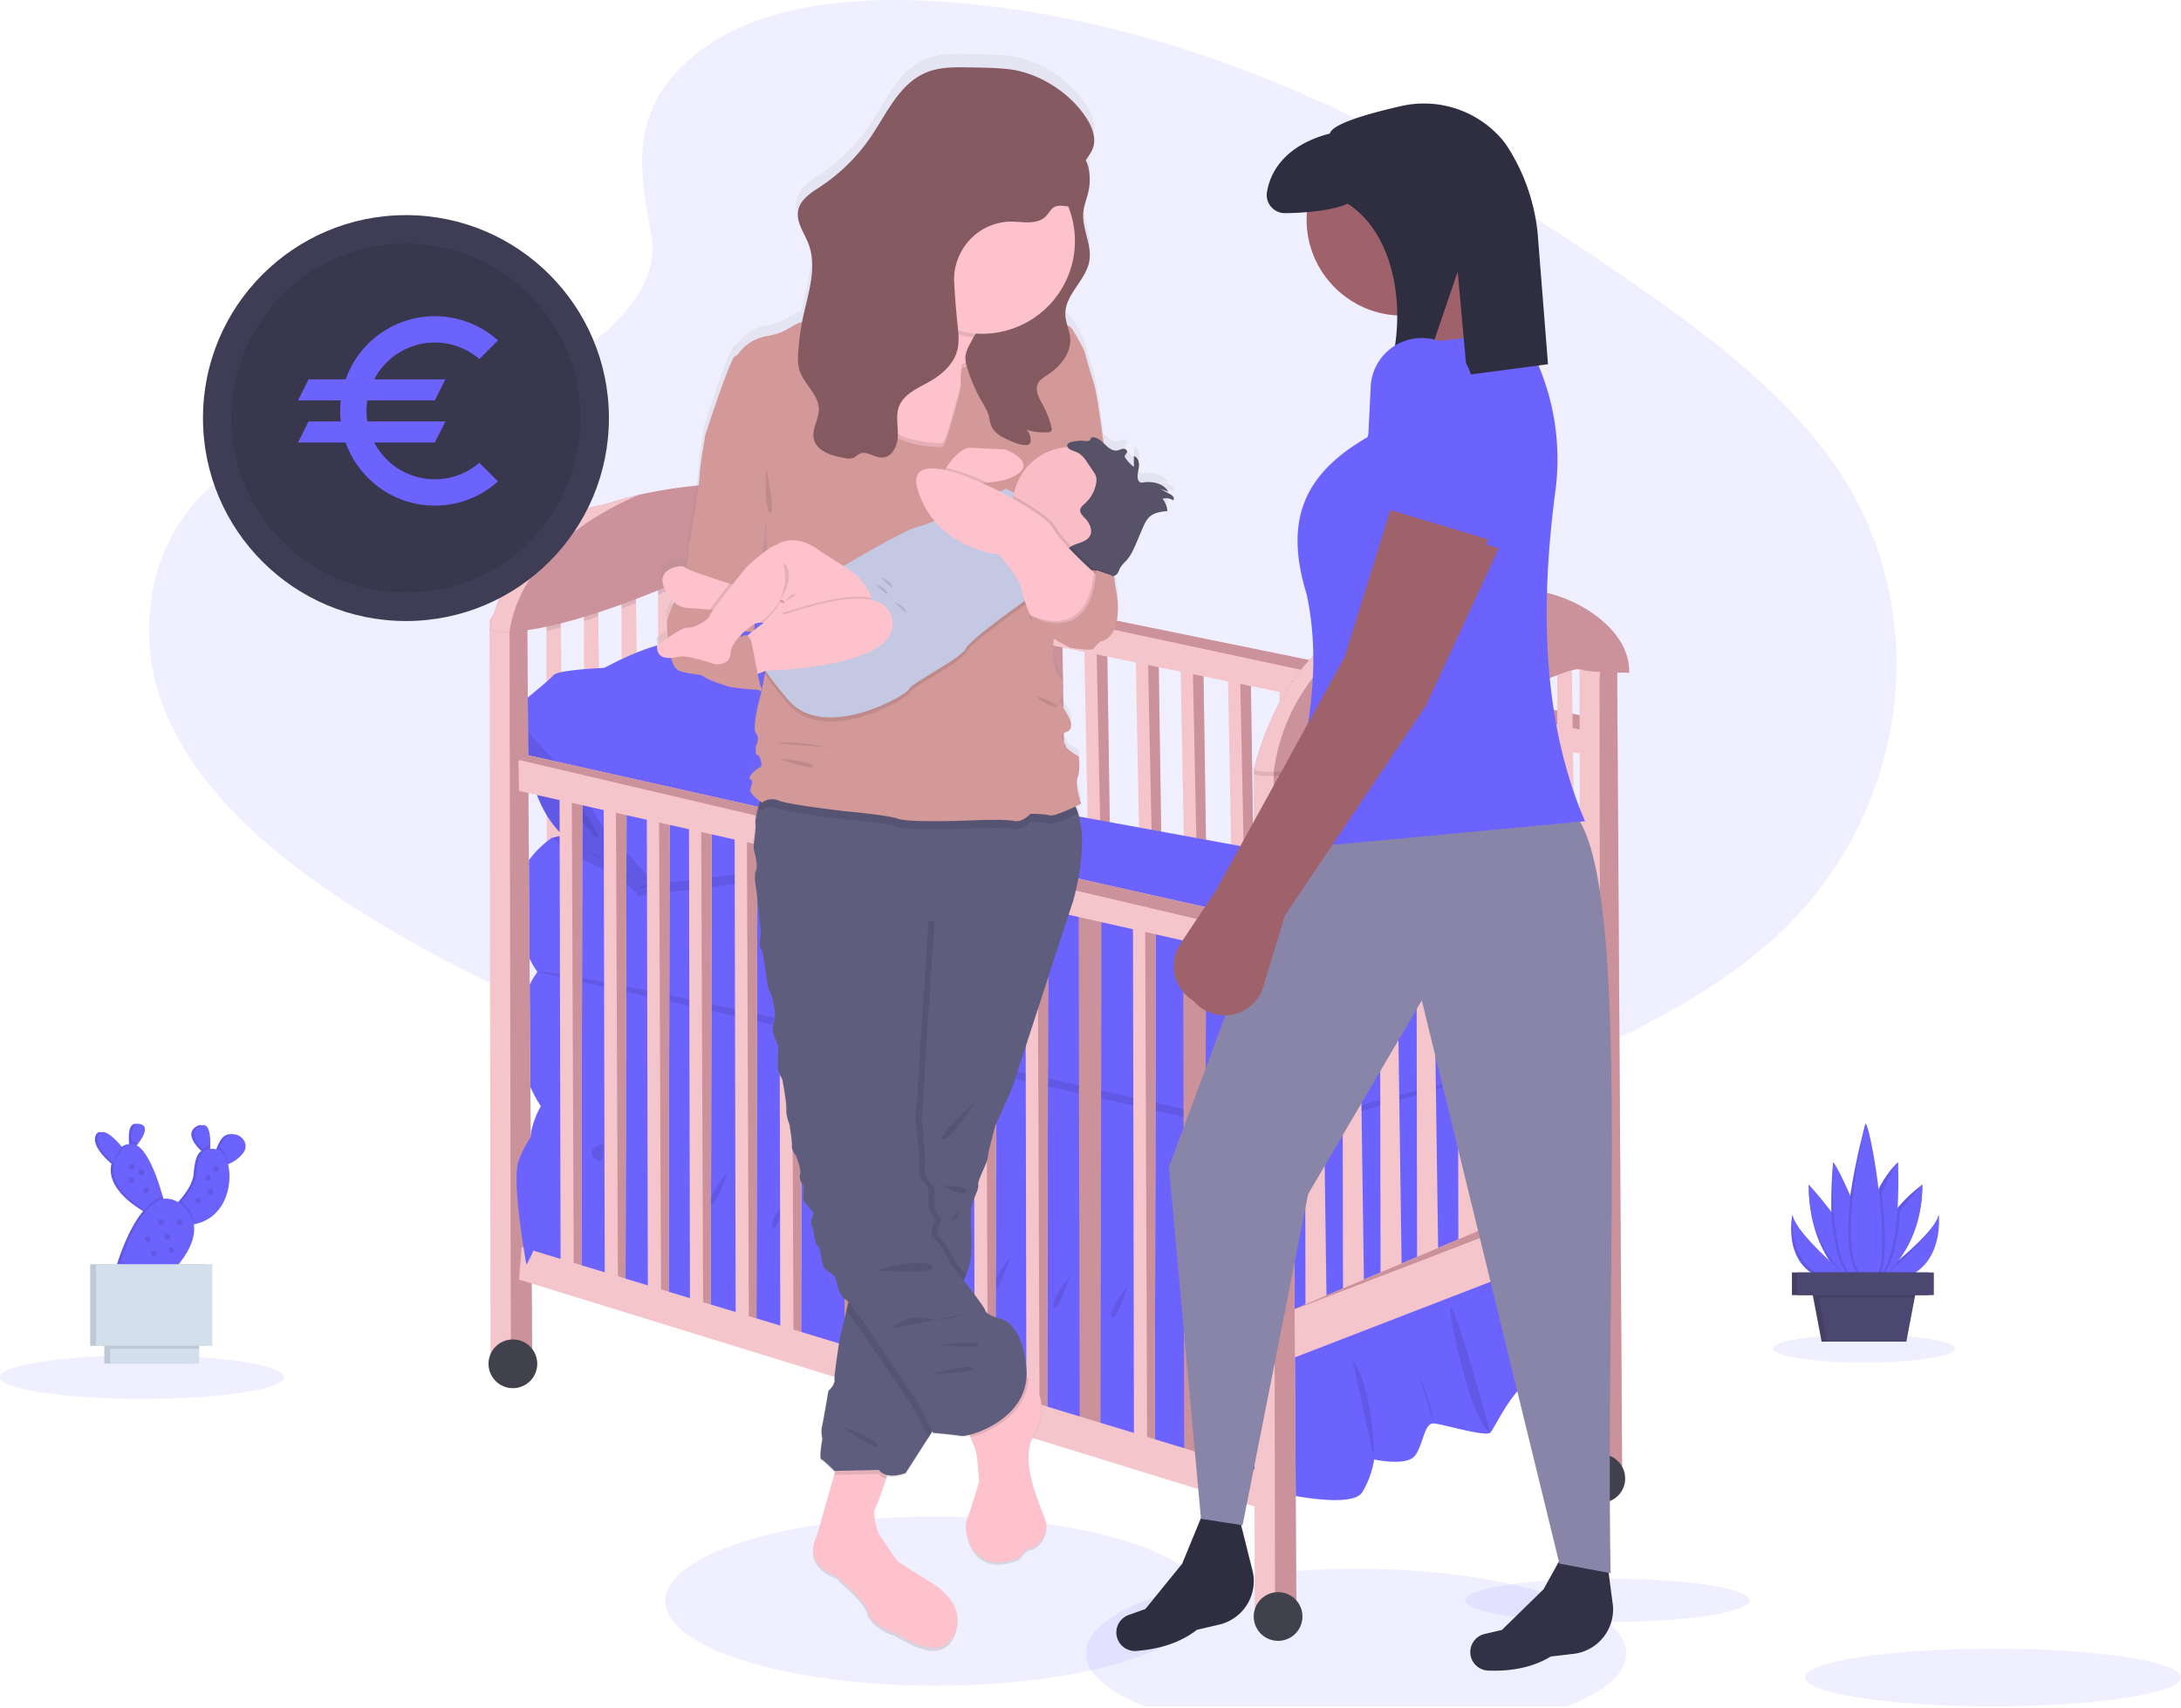<?xml version="1.0" encoding="UTF-8"?> <svg xmlns="http://www.w3.org/2000/svg" width="600" height="470" fill="none"><g clip-path="url(#clip0)"><path opacity=".1" d="M189.441 16.567C205.734 2.033 231.319-.91 254.642.207c73.198 3.64 139.271 38.974 196.427 78.949 20.693 14.467 41.063 30.063 54.492 49.991 27.36 40.567 19.23 96.762-18.784 130.181-12.938 11.368-28.617 20.101-44.715 27.813-28.622 13.736-59.506 24.764-91.993 27.918-23.161 2.234-46.613.419-69.646-2.702-64.342-8.728-127.5-28.025-180.44-61.036-23.218-14.479-45.112-32.481-54.671-55.905-9.56-23.424-3.445-53.108 20.264-66.972 9.805-5.735 21.53-8.326 33.005-10.76 16.897-3.579 34.061-7.108 49.305-14.384 15.752-7.516 34.396-22.05 31.269-38.69-3.339-17.851-6.019-33.525 10.286-48.043zM257.374 463.778c41.058 0 74.342-10.42 74.342-23.273 0-12.854-33.284-23.274-74.342-23.274s-74.343 10.42-74.343 23.274c0 12.853 33.285 23.273 74.343 23.273z" fill="#6C63FF"></path><path opacity=".1" d="M373.075 478.173c41.058 0 74.342-10.42 74.342-23.273 0-12.854-33.284-23.274-74.342-23.274s-74.343 10.42-74.343 23.274c0 12.853 33.285 23.273 74.343 23.273z" fill="#6C63FF"></path><path d="M409.822 201.15l2.697 143.347 5.735.676-2.161-144.592-6.271.569zM395.957 198.453l2.697 143.347 5.735.676-2.161-144.592-6.271.569z" fill="#F5C5CC"></path><path d="M399.348 190.96l.279 156.346 5.863-.559-2.234-158.858-3.908 3.071z" fill="#CC929B"></path><path d="M237.623 164.856l2.474 129.94 5.734.603-1.932-131.068-6.276.525z" fill="#F5C5CC"></path><path d="M240.936 162.427l2.836 135.239 2.061-2.267-1.932-131.068-2.965-1.904z" fill="#CC929B"></path><path d="M249.824 168.145l2.474 129.934 5.734.603L256.1 167.62l-6.276.525z" fill="#F5C5CC"></path><path d="M253.135 165.71l2.842 135.239 2.055-2.267L256.1 167.62l-2.965-1.91z" fill="#CC929B"></path><path d="M261.752 171.707l2.474 129.94 5.734.603-1.932-131.062-6.276.519z" fill="#F5C5CC"></path><path d="M265.062 169.284l2.843 135.233 2.054-2.267-1.932-131.062-2.965-1.904z" fill="#CC929B"></path><path d="M273.354 172.433l2.546 134.502 5.734.625-2.01-135.663-6.27.536z" fill="#F5C5CC"></path><path d="M276.66 169.92l2.92 139.986 2.055-2.346-2.01-135.663-2.965-1.977z" fill="#CC929B"></path><path d="M285.934 173.483l2.551 134.496 5.735.626-2.01-135.664-6.276.542z" fill="#F5C5CC"></path><path d="M289.246 170.97l2.92 139.98 2.055-2.345-2.01-135.664-2.965-1.971z" fill="#CC929B"></path><path d="M298.297 177.877l2.546 134.502 5.735.626-2.005-135.664-6.276.536z" fill="#F5C5CC"></path><path d="M301.602 175.364l2.92 139.986 2.055-2.345-2.005-135.664-2.97-1.977z" fill="#CC929B"></path><path d="M312.445 180.781l2.614 138.254 5.734.642-2.072-139.449-6.276.553z" fill="#F5C5CC"></path><path d="M315.752 178.201l2.987 143.888 2.055-2.412-2.071-139.449-2.971-2.027z" fill="#CC929B"></path><path d="M324.758 182.249l2.607 138.255 5.741.642-2.078-139.45-6.27.553z" fill="#F5C5CC"></path><path d="M328.064 179.664l2.988 143.894 2.055-2.412-2.078-139.45-2.965-2.032z" fill="#CC929B"></path><path d="M337.803 185.934l2.613 138.255 5.735.648-2.072-139.45-6.276.547z" fill="#F5C5CC"></path><path d="M341.113 183.355l2.982 143.894 2.055-2.412-2.072-139.45-2.965-2.032z" fill="#CC929B"></path><path d="M226.449 164.627l-.279-8.231 2.903-1.586 208.242 42.711.385 10.447-211.251-43.341z" fill="#F5C5CC"></path><path d="M229.075 154.81l209.007 42.677-.212 3.915-211.268-45.246" fill="#CC929B"></path><path d="M237.697 369.462l-5.863 2.133h-5.584l-.279-220.302 3.071-4.266 2.965-.871 3.735-.564 1.955 223.87z" fill="#F5C5CC"></path><path d="M237.697 369.462l-5.863 2.133-.363-219.867.536-5.572 3.735-.564 1.955 223.87z" fill="#CC929B"></path><path d="M351.975 190.027l2.613 138.249 5.734.648-2.071-139.449-6.276.552z" fill="#F5C5CC"></path><path d="M355.279 187.442l2.988 143.894 2.054-2.412-2.071-139.449-2.971-2.033z" fill="#CC929B"></path><path d="M366.252 192.211l2.663 141.208 5.735.659-2.127-142.426-6.271.559zM380.953 194.796l2.697 143.347 5.735.675-2.156-144.592-6.276.57z" fill="#F5C5CC"></path><path d="M384.26 192.121l3.076 149.199 2.05-2.502-2.156-144.592-2.97-2.105z" fill="#CC929B"></path><path d="M156.453 327.204l-5.863.558-.274-154.218-.005-2.127 3.908-3.072.062 4.278 2.172 154.581zM177.113 318.549l-5.863.559-.274-151.701-.005-4.645 3.908-3.071.09 6.231 2.144 152.627zM211.173 304.59l-5.863.558-.268-149.785-.011-6.561 3.909-3.071.123 8.7 2.11 150.159zM225.97 299.006l-5.863.558-.262-146.127-.017-10.218 3.909-3.072.201 14.194 2.032 144.665zM166.783 325.529l-5.863.558-.279-155.229v-1.117l3.908-3.071.039 2.943 2.195 155.916zM196.935 311.57l-5.863.558-.273-152.303-.006-4.043 3.909-3.071.078 5.729 2.155 153.13zM187.164 314.361l-5.863.559-.268-151.382-.012-4.964 3.909-3.071.089 6.466 2.145 152.392z" fill="#F5C5CC"></path><path d="M150.199 301.441l-1.396 2.931s-3.629 5.444-3.211 13.82c.419 8.376-5.846 30.571-5.846 30.571s5.723 2.652 10.051 2.373c4.327-.279 13.68 4.328 13.68 4.328l19.387 6.013 39.226 9.214s23.033 12.842 29.315 12.842 31.269 8.516 31.269 8.516 33.782 7.398 36.434 10.19c2.653 2.792 13.837 6.55 14.954 6.701 1.117.15 18.147 1.814 18.147 1.814s19.823 4.607 22.614-.279a25.154 25.154 0 003.211-8.934s8.795 1.954 11.168-.977c2.373-2.932 2.512-9.213 5.304-8.934 2.792.279 14.239 3.769 15.495 2.513 1.257-1.257 7.957-16.054 12.703-13.82 4.747 2.233 12.983 5.723 12.983 5.723l-4.747-48.3-2.093-13.261s-76.08 30.99-78.732 30.99c-2.652 0-199.916-54.034-199.916-54.034z" fill="#6C63FF"></path><path d="M428.427 259.143l-.419 68.123-79.027 30.303-200.179-53.186s-13.54-19.124-.977-36.992c0 0-16.193-22.335 3.909-36.853l.497-.118 76.001-18.309 33.798 6.176 149.339 27.316s14.668 5.444 17.058 13.54z" fill="#6C63FF"></path><path opacity=".1" d="M259.361 224.803c-3.769 1.954-31.13 9.074-36.574 13.401-5.444 4.328-43.135 7.689-43.135 7.689l-4.187.838s.279-2.792-16.333-10.889a21.167 21.167 0 01-6.902-5.422l76.001-18.309 33.799 6.176c.045 2.675-.413 5.344-2.669 6.516z" fill="#000"></path><path d="M144.474 197.873s-1.396 27.081 15.216 35.177c16.612 8.097 16.349 10.878 16.349 10.878l4.188-.838s-14.518-16.193-13.54-18.985c.977-2.792-12.983-16.891-14.954-17.449-1.971-.559-7.259-8.783-7.259-8.783z" fill="#6C63FF"></path><path opacity=".1" d="M144.771 198.28s-1.396 27.082 15.216 35.178c16.612 8.096 16.332 10.888 16.332 10.888l4.188-.837s-14.518-16.193-13.54-18.985c.977-2.792-12.999-16.891-14.937-17.449-1.938-.559-7.259-8.795-7.259-8.795z" fill="#000"></path><path opacity=".1" d="M148.68 209.727s13.401 20.241 15.774 20.939c2.373.698-12.58-20.66-15.774-20.939z" fill="#000"></path><path d="M142.537 194.092s8.655-6.979 9.772-8.375c1.116-1.396 13.401-1.955 13.82-1.955.418 0 9.771-5.723 20.241-7.538 10.469-1.814 14.657-2.652 14.657-2.652s15.356-6.421 16.193-7.817c.838-1.396 7.957-2.932 16.752 3.908 8.794 6.84 28.198 37.551 28.337 40.902.14 3.35 1.396 9.492-2.373 11.446-3.769 1.955-31.129 9.074-36.574 13.401-5.444 4.328-43.151 7.689-43.151 7.689l-14.222-15.506-7.538-12.145-12.564-13.261-3.35-8.097z" fill="#6C63FF"></path><path opacity=".1" d="M165.877 314.657s-5.21 1.117-2.234 4.093c2.976 2.977 2.234-4.093 2.234-4.093zM184.121 320.615s-5.584 6.701-4.467 8.56c1.116 1.86 4.467-8.56 4.467-8.56zM216.88 329.175s-5.583 6.701-4.467 8.56c1.117 1.86 4.467-8.56 4.467-8.56zM256.708 340.343s-5.583 6.7-4.467 8.56c1.117 1.859 4.467-8.56 4.467-8.56zM310.314 353.744s-5.584 6.7-4.467 8.56c1.117 1.859 4.467-8.56 4.467-8.56zM200.128 322.475s-5.583 6.7-4.467 8.56c1.117 1.859 4.467-8.56 4.467-8.56zM277.927 345.927s-5.584 6.7-4.467 8.56c1.117 1.859 4.467-8.56 4.467-8.56zM294.304 351.136s-5.584 6.701-4.467 8.566c1.117 1.865 4.467-8.566 4.467-8.566zM231.398 333.642s-5.584 6.701-4.467 8.56c1.117 1.86 4.467-8.56 4.467-8.56zM372.109 374.22l5.908 27.31s.045-19.124-5.908-27.31zM390.346 378.312l4.143 13.318s-.419-5.126-4.143-13.318zM410 394.131s-8.84-32.196-10.705-34.429c-1.865-2.234 5.383 32.386 10.705 34.429zM420.498 379.055s-10.419-18.236-6.327-21.587c4.093-3.35 6.327 21.587 6.327 21.587zM147.824 267.38l202.317 45.418 77.805-22.709-78.547 20.475S153.966 265.52 147.824 267.38z" fill="#000"></path><path d="M153.939 218.041l.28 129.963 5.723.698.279-131.08-6.282.419z" fill="#F5C5CC"></path><path d="M157.289 215.668l.558 135.267 2.094-2.233.28-131.08-2.932-1.954z" fill="#CC929B"></path><path d="M166.084 221.531l.279 129.963 5.724.698.279-131.08-6.282.419z" fill="#F5C5CC"></path><path d="M169.436 219.158l.558 135.267 2.094-2.233.279-131.08-2.931-1.954z" fill="#CC929B"></path><path d="M177.949 225.3l.279 129.963 5.724.698.279-131.08-6.282.419z" fill="#F5C5CC"></path><path d="M181.301 222.927l.558 135.267 2.094-2.233.279-131.08-2.931-1.954z" fill="#CC929B"></path><path d="M189.537 226.221l.279 134.525 5.724.72.279-135.68-6.282.435z" fill="#F5C5CC"></path><path d="M192.887 223.765l.558 140.013 2.094-2.312.279-135.68-2.931-2.021z" fill="#CC929B"></path><path d="M202.1 227.478l.279 134.524 5.723.721.279-135.681-6.281.436z" fill="#F5C5CC"></path><path d="M205.449 225.021l.559 140.013 2.094-2.311.279-135.681-2.932-2.021z" fill="#CC929B"></path><path d="M214.385 232.084l.279 134.525 5.723.72.28-135.68-6.282.435z" fill="#F5C5CC"></path><path d="M217.734 229.628l.559 140.013 2.094-2.312.279-135.68-2.932-2.021zM231.834 232.699l.558 143.922 2.094-2.379.279-139.466-2.931-2.077z" fill="#CC929B"></path><path d="M240.768 236.898l.279 138.277 5.723.742.279-139.466-6.281.447z" fill="#F5C5CC"></path><path d="M244.117 234.374l.559 143.922 2.093-2.379.28-139.466-2.932-2.077z" fill="#CC929B"></path><path d="M253.75 240.806l.279 138.277 5.724.743.279-139.466-6.282.446z" fill="#F5C5CC"></path><path d="M257.1 238.282l.558 143.923 2.094-2.379.279-139.466-2.931-2.078z" fill="#CC929B"></path><path d="M267.85 245.134l.279 138.277 5.723.742.279-139.466-6.281.447z" fill="#F5C5CC"></path><path d="M271.199 242.61l.559 143.922 2.094-2.379.279-139.466-2.932-2.077z" fill="#CC929B"></path><path d="M282.088 247.563l.279 141.225 5.723.759.28-142.442-6.282.458z" fill="#F5C5CC"></path><path d="M285.438 244.983l.558 146.993 2.094-2.429.279-142.442-2.931-2.122zM296.744 250.394l.279 143.374 5.724.771.279-144.609-6.282.464z" fill="#CC929B"></path><path d="M311.682 254.302l.279 143.375 5.723.771.279-144.609-6.281.463z" fill="#F5C5CC"></path><path d="M315.031 251.683l.559 149.227 2.094-2.462.279-144.609-2.932-2.156zM325.502 257.234l.279 143.375 5.724.77.279-144.609-6.282.464z" fill="#CC929B"></path><path d="M146.402 373.27l-5.863 2.234h-5.584l-.279-204.925 3.071-4.467 2.965-.91 4.294-1.324 1.396 209.392z" fill="#F5C5CC"></path><path d="M146.402 373.27l-5.863 2.234-.363-204.473.536-5.829 4.294-1.324 1.396 209.392z" fill="#CC929B"></path><path d="M141.097 381.925a6.7 6.7 0 10-6.701-6.7c0 3.7 3 6.7 6.701 6.7z" fill="#40414D"></path><path d="M446.251 404.64l-5.863 2.133h-5.583l-.28-225.328 3.071.759 2.965-.871 4.294-1.262 1.396 224.569z" fill="#F5C5CC"></path><path d="M446.251 404.64l-5.863 2.133-.363-219.867.536-5.573 4.294-1.262 1.396 224.569z" fill="#CC929B"></path><path d="M365.007 362.382l-5.863.558-.268-150.533-.011-5.813 3.909-3.071.112 8.024 2.121 150.835zM385.668 353.727l-5.863.559-.263-147.753-.017-8.593 3.909-3.071.145 10.196 2.089 148.662zM419.728 339.768l-5.863.558-.262-147.406-.017-8.94 3.909-3.071.145 10.336 2.088 148.523zM428.383 178.396l.279 156.346 5.863-.558-2.234-158.859-3.908 3.071zM375.337 360.707l-5.862.558-.269-151.387-.011-4.959 3.909-3.071.095 6.818 2.138 152.041zM395.718 349.539l-5.863.559-.262-147.362-.017-8.984 3.909-3.071.145 10.43 2.088 148.428zM407.07 345.815l-5.863.558-.263-147.361v-.877l-.016-8.108 3.908-3.071.134 9.526.012.905 2.088 148.428z" fill="#F5C5CC"></path><path d="M353.281 361.36l80.965-34.435 5.584 1.301.184 12.843-85.242 32.944-1.491-12.653z" fill="#F5C5CC"></path><path d="M434.246 326.925l-80.965 34.435 86.247-33.207" fill="#CC929B"></path><path d="M143.514 343.118l204.182 61.98-.374 10.051-204.551-63.097.743-8.934z" fill="#F5C5CC"></path><path d="M356.63 440.276l-5.863 2.233h-5.584l-.279-229.493v-1.117l.436-.637 2.635-3.83 2.965-.91 4.294-1.324.045 7.818 1.351 227.26z" fill="#F5C5CC"></path><path d="M356.63 440.276l-5.863 2.233-.363-230.158.536-5.829 4.294-1.324 1.396 235.078z" fill="#CC929B"></path><path opacity=".1" d="M355.234 205.198l.045 7.818a47.668 47.668 0 01-4.875.458c-4.02.156-5.5-.453-5.5-.453 0-.078.157-.703.436-1.747l2.635-3.831 2.965-.91 4.294-1.335zM362.772 203.523l.112 8.024c-1.44.335-2.777.622-4.009.86v-5.813l3.897-3.071zM373.103 201.848l.094 6.818c-1.39.441-2.724.843-3.992 1.212v-4.959l3.898-3.071zM383.433 194.869l.145 10.196a358.037 358.037 0 01-4.037 1.468v-8.593l3.892-3.071zM393.484 190.681l.145 10.43-3.216 1.296-.821.329v-8.984l3.892-3.071zM417.639 191.245l-4.037 1.675v-8.934l3.908-3.071.129 10.33zM404.975 196.482l-4.026 1.675v-8.107l3.909-3.071.117 9.503z" fill="#000"></path><path d="M448.204 185.097s-10.33 0-13.122-.838c-2.792-.837-8.654 2.513-44.67 17.031-21.777 8.783-33.865 10.821-40.008 11.061-4.02.157-5.5-.452-5.5-.452s7.354-33.737 30.773-40.041a69.341 69.341 0 007.688-2.586l.453-.173a45.898 45.898 0 016.036-1.87c7.516-1.726 12.882-5.026 26.467-5.126a37.162 37.162 0 0123.329 7.739c4.657 3.663 8.672 8.727 8.554 15.255z" fill="#CC929B"></path><path d="M384.828 168.904c-28.979 12.496-33.402 35.853-34.424 43.447-4.02.157-5.5-.452-5.5-.452s7.354-33.737 30.773-40.041a69.341 69.341 0 007.688-2.586l.453-.173c.335-.05.67-.117 1.01-.195z" fill="#F5C5CC"></path><path opacity=".1" d="M154.22 168.345l.061 4.278c-1.413.351-2.731.659-3.965.921v-2.127l3.904-3.072zM164.549 166.67l.039 2.943c-1.373.454-2.689.869-3.947 1.245v-1.117l3.908-3.071zM174.88 159.691l.089 6.231c-1.374.525-2.704 1.02-3.992 1.485v-4.645l3.903-3.071zM184.929 155.503l.089 6.466a319.398 319.398 0 00-3.987 1.569v-4.964l3.898-3.071zM194.702 152.711l.078 5.729a192.49 192.49 0 00-3.981 1.385v-4.043l3.903-3.071zM208.939 145.731l.122 8.7a87.524 87.524 0 00-4.02.932v-6.561l3.898-3.071zM223.937 154.319a14.712 14.712 0 00-4.093-.904v-10.219l3.908-3.071.185 14.194z" fill="#000"></path><path d="M237.976 154.386s-10.33 0-13.122-.838c-2.792-.837-8.655-5.304-44.67 9.214-21.777 8.783-33.866 10.821-40.008 11.061-4.021.156-5.5-.452-5.5-.452s5.544-29.315 29.996-34.262a36.026 36.026 0 004.037-1.033c1.502-.492 3.87-1.195 7.052-1.927 8.208-1.887 21.816-3.959 39.902-3.082a24.744 24.744 0 0116.634 7.293 19.152 19.152 0 015.679 14.026z" fill="#CC929B"></path><path d="M175.761 136.149c-28.98 12.497-34.563 30.08-35.585 37.674-4.021.157-5.5-.452-5.5-.452s5.544-29.315 29.996-34.262a36.026 36.026 0 004.037-1.033c1.502-.508 3.87-1.195 7.052-1.927zM142.772 217.622l-.139-8.236 2.931-1.535L346.022 252.8l-.558 10.47-202.692-45.648z" fill="#F5C5CC"></path><path d="M145.564 207.851L346.022 252.8l-.279 3.909-202.675-47.552" fill="#CC929B"></path><path d="M440.388 413.474a6.7 6.7 0 100-13.402 6.7 6.7 0 000 13.402zM351.605 451.443a6.7 6.7 0 100-13.4 6.7 6.7 0 000 13.4z" fill="#40414D"></path><path d="M150.405 307.008s-5.958 6.7-7.817 12.658c-1.859 5.958 2.233 28.293 2.233 28.293a41.078 41.078 0 004.467-11.916c1.486-7.069 1.117-29.035 1.117-29.035zM433.129 362.661s3.629 18.427 3.908 21.219c.28 2.791-9.213-1.396-9.213-1.396l5.305-19.823z" fill="#6C63FF"></path><path d="M323.128 134.67h-.095a1.112 1.112 0 00-.206-.525 2.749 2.749 0 00-.927-.704l-2.619-1.457 2.262.821a5.168 5.168 0 00-.352-.525l.262.145-.179-.251-.24-.084c-1.206-1.413-3.216-1.999-5.165-1.971h.034c.251-.034.508-.056.759-.073a9.02 9.02 0 00-1.675.051.783.783 0 00.196.055c-.179 0-.358.034-.559.056a1.669 1.669 0 01-.876 0 1.265 1.265 0 01-.676-.921c-.279-1.117.162-2.317.29-3.484a3.733 3.733 0 00-.173-1.625v-.335a1.68 1.68 0 00-1.117-1.028 1.387 1.387 0 000 .129l-.094-.039v3.004a11.977 11.977 0 01-2.284-2.379 1.033 1.033 0 01-.229-.475c-.056-.508.592-.859.631-1.373a.769.769 0 00-.559-.726l.168-.061a1.247 1.247 0 00-.637-.112c-.478.109-.948.251-1.407.424l.145.028a2.907 2.907 0 01-.329.089c-1.402.291-2.652-.826-3.663-1.837l-.218-.217c-.48-4.205-1.256-9.024-1.256-9.024s-.698-5.505-1.675-8.465c-.977-2.96-2.385-8.186-2.385-8.186s-3.216-6.348-3.908-6.627a8.516 8.516 0 01-.787-.447c-.303-.95-.49-1.932-.559-2.926-.173-5.55 5.757-9.493 6.65-14.993.732-4.467-2.082-8.934-1.675-13.462.19-1.982.989-3.847 1.419-5.79a15.6 15.6 0 00.162-5.735 9.479 9.479 0 00-.916-2.943 15.921 15.921 0 002.016-3.411c.904-2.58-.073-5.461-1.486-7.818-4.539-7.499-13.736-13.4-22.335-14.166-3.467-.318-6.946-.38-10.419-.435-3.987-.073-8.108-.118-11.793 1.424-7.326 3.065-10.794 11.257-15.244 17.868a50.656 50.656 0 01-13.859 13.83c-2.574 1.72-5.584 3.552-6.187 6.606-.057.293-.093.59-.106.888a8.125 8.125 0 01-.184-.815c-.609 3.188 1.642 6.142 2.792 9.185.601 1.59.947 3.266 1.027 4.964.045-.803.045-1.609 0-2.412 1.117 5.796-.932 12.016-2.2 17.94-.095.436-.167.872-.257 1.307-1.04.29-2.03.737-2.937 1.324a16.512 16.512 0 01-6.6 2.568 12.33 12.33 0 00-7.94 4.769c-.357.48-.703.81-1.005.843-1.256.145-8.258 22.011-8.258 22.011s-1.458 9.007-1.458 11.118c0 2.11-2.518 17.354-2.518 17.354s-.843 2.792-.558 3.948c.162.642-.224 2.792-.587 4.523a1.012 1.012 0 01-.391-.291c-.418-.843-8.124 0-5.74 5.645a11.08 11.08 0 002.697 4.01c-1.061 2.657-1.982 5.131-1.859 5.444 0 0 0 2.015.179 4.506-1.636 1.117-2.977 2.122-2.977 2.122-.117 3.082 1.938 3.573 3.87 3.462.497 1.786 1.223 3.205 2.289 3.59 3.501 1.273 5.74.709 6.863 1.675 1.122.966 7.108 2.842 7.108 2.842 2.542.383 5.103.627 7.672.732l1.027.513-.122-.558c.329-.061.178-.452-.235-1.117-.184-.854-.419-1.971-.681-3.244l1.535-.558.419.62c-.558 2.925-.916 4.874-.916 4.874s-2.791 10.018-1.541 11.57c1.251 1.552 0 3.529 0 3.529s-.279 2.535.425 2.535c.703 0 1.535 3.244.837 3.389-.698.145-3.908 2.82-2.792 3.384 1.117.564 0 1.831 0 3.105 0 .926 1.709 2.3 2.636 2.976a96.375 96.375 0 00-.503 1.876c-.48 1.865-.854 3.663-.737 4.316.28 1.552-.698 5.925-.418 7.337.279 1.413 1.261 4.512.558 5.785-.704 1.273.14 5.5.14 5.5l1.261 11.988s-.837 3.39 0 4.233c.838.843 1.542 10.726 2.379 11.854.838 1.128 2.105 7.053 1.117 9.029-.988 1.977 1.262 6.064 1.262 6.064s-.14 4.797-.14 6.064c0 1.268 1.257 3.244 1.257 3.244s1.262 6.774 1.116 8.465c-.145 1.692.838 4.093.838 4.093s.843 4.936.703 6.064c-.139 1.128 1.117 2.681 1.117 2.681s1.541 3.668 1.117 5.22c-.424 1.553.977 3.105.977 3.105s-.139 3.384-.139 3.808c0 .424 2.942 3.808 2.942 3.808s-1.262 2.541-.558 3.529c.703.989.558 4.512 1.675 5.645 1.117 1.134.838 5.78 2.233 6.628 1.396.849 2.658 1.553 2.938 3.384.279 1.832 1.401 4.517 2.663 4.942.24.164.448.37.614.608l-.558 2.374-1.726 7.175s-1.675 10.436-1.541 11.988c.134 1.552-1.675 3.105-1.675 3.105s-1.541 9.029-1.82 10.157c-.279 1.127.139 3.244.139 3.244s-.977 5.36-.279 5.645c.698.285 3.641 3.244 3.641 3.244h.229l-.302 1.061-4.83 17.142s-4.467 7.477 5.886 11.285c.346.67.664.687.29.558.341.291 7.259 6.143 7.817 8.884.559 2.742 5.322 5.64 7.002 5.925 1.681.284 12.882 9.308 16.942.424 4.059-8.884-7.142-14.674-7.142-14.674l-8.527-5.489s-4.338-6.349-5.025-7.477c-.687-1.128-1.96-6.633-1.117-7.476.43-.436 1.776-4.3 2.993-7.974.112-.352.229-.698.341-1.044 2.379.558 5.07-.559 5.07-.559l6.237-9.838 1.117-1.726.201.402s5.182.425 7.7.849c.8.033 1.6-.067 2.367-.296.095.207.19.419.28.631a31.01 31.01 0 011.552 4.037c.419 1.832.843 8.32.843 8.32s-2.792 9.314-3.501 11.006c-.709 1.692.698 15.802 14.562 10.157 0 0 1.676-2.681 3.217-2.681 1.541 0 5.321-3.808 3.908-7.901-1.412-4.092-7.259-16.645-3.216-23.273 3.261-5.338 2.999-12.496-1.385-15.824-.184-.14-.379-.263-.558-.386.047-.71.047-1.422 0-2.133-.983-13.54-7.259-14.249-7.259-14.249s-3.641-.844-4.059-2.234c-.246-.815-3.401-5.025-6.014-8.448.089-.145.173-.29.257-.436 0-.05.056-.1.078-.15.123-.229.24-.464.352-.71 2.032-4.567 1.507-11.212 1.401-12.401-.139-1.552 0-3.529 0-5.785 0-2.256 2.234-5.645 1.96-6.913-.273-1.267 2.664-6.488 2.664-7.761 0-1.273 2.06-8.895 2.06-8.895s4.059-8.75 4.903-11.29c.804-2.435 15.143-46.815 16.304-50.411.022-.08.048-.158.078-.234 0 0 4.579-14.982 1.514-24.82-.199-.65-.44-1.286-.721-1.904.938-.453 1.586-.782 1.586-.782s-1.82-5.361-.983-7.337c.838-1.977.28-5.785.28-5.785s-3.351-1.977-3.496-2.82c-.145-.843-1.541-1.977-1.117-3.104.425-1.128 2.792-.559 2.519-3.105-.274-2.546-3.217-5.221-2.937-6.773.279-1.552 1.395-4.372 0-6.064-1.396-1.692-1.96-4.372-2.1-6.489-.039-.558.084-2.205.279-4.377a48.947 48.947 0 004.618 2.54s6.019.849 6.304.285a13.21 13.21 0 011.82-1.976c7.561-1.832 4.199-15.635 4.199-15.635s-.111-1.011-.29-2.675c.19-.048.368-.133.525-.251.642-.469.798-1.362 1.189-2.066.445-.665.966-1.276 1.553-1.82 1.384-1.508 2.205-3.434 2.998-5.327.503-1.206 1.016-2.412 1.524-3.624.509-1.212 1.117-2.658 2.234-3.535 1.284-1.033 3.026-1.234 4.662-1.384a5.829 5.829 0 00-1.334-3.418 3.44 3.44 0 012.937.447c.023-.038.043-.077.061-.117H323a.752.752 0 00.128-.469zm-119.565 38.634c.033-.279.084-.558.145-.838.274-.256.603-.558.955-.837l1.954.19c-.48.391-.899.748-1.24 1.038-.603-.307-1.261-.005-1.814.447zm3.908-3.87c.277-.02.549-.078.81-.173h1.709a51.588 51.588 0 00-2.714 2.055l.195-1.837v-.045zm3.222-28.477s-.128 4.009.157 8.041c-.436.307-.888.642-1.335.994l.988-9.297.19.262z" fill="url(#paint0_linear)"></path><path d="M283.623 425.898c-1.536 0-3.211 2.652-3.211 2.652-13.82 5.584-15.216-8.376-14.518-10.051.698-1.675 3.49-10.888 3.49-10.888s-.419-6.422-.837-8.236a31.325 31.325 0 00-1.547-3.993c-.938-2.138-1.943-4.243-1.943-4.243s6.002-14.798 13.959-13.402a8.983 8.983 0 013.909 1.676c4.372 3.294 4.634 10.38 1.379 15.634-4.048 6.561 1.815 18.985 3.211 23.033 1.396 4.048-2.357 7.818-3.892 7.818zM262.544 449.489c-4.048 8.794-15.216-.14-16.891-.419-1.675-.279-6.421-3.071-6.979-5.863-.559-2.792-7.466-8.504-7.818-8.789.374.118.056.101-.29-.558-10.33-3.769-5.863-11.168-5.863-11.168l4.813-16.963 1.329-4.674 15.076-.977s-1.033 3.3-2.183 6.768c-1.212 3.635-2.552 7.46-2.982 7.89-.837.837.419 6.281 1.117 7.398s5.025 7.399 5.025 7.399l8.516 5.444s11.178 5.718 7.13 14.512z" fill="#FDC2CC"></path><path opacity=".1" d="M245.932 400.073s-1.033 3.3-2.183 6.767a4.014 4.014 0 01-2.004-1.323l-12.145.279-.073-.073 1.329-4.673 15.076-.977z" fill="#000"></path><path d="M295.069 248.333s0 .078-.072.229c-1.162 3.557-15.456 47.462-16.26 49.886-.838 2.512-4.886 11.167-4.886 11.167s-2.094 7.538-2.094 8.795c0 1.256-2.931 6.421-2.652 7.677.279 1.257-1.955 4.607-1.955 6.841 0 2.233-.139 4.187 0 5.723.107 1.178.626 7.756-1.401 12.284a8.259 8.259 0 01-1.926 2.792 6.092 6.092 0 01-.721.559c-5.025 3.35-5.444 37.69-5.444 37.69l-.234.369-2.039 3.194-6.242 9.715s-5.026 2.094-7.399-.837l-12.144.279s-2.932-2.931-3.63-3.211c-.698-.279.279-5.583.279-5.583s-.418-2.094-.139-3.211c.279-1.117 1.814-10.051 1.814-10.051s1.815-1.535 1.676-3.071c-.14-1.536 1.535-11.866 1.535-11.866l1.72-7.097.849-3.501 1.759-7.259 11.865-104.835 15.076-4.607 29.036 1.396 3.183 5.752.446.781z" fill="#5F5D7E"></path><path opacity=".1" d="M254.17 299.844c-.14 2.652-.838 6.7-.559 9.073.279 2.373 1.257 11.308.838 12.983-.419 1.675 1.535 3.629 2.233 4.467.698.837.28 3.35.419 5.304.14 1.955 1.954 3.769 1.954 3.769s-2.093 4.467-.558 5.165c1.536.698 4.746 7.12 4.746 7.12s1.078 1.356 2.507 3.199a7.65 7.65 0 01-2.646 3.35c-5.026 3.351-5.444 37.691-5.444 37.691l-.235.369-3.116-6.232s-18.566-28.059-19.822-28.477a1.967 1.967 0 01-.782-.559l1.759-7.259 11.866-104.835 15.076-4.607 29.035 1.396-15.288 1.536s-6.795 4.874-6.84 5.025l-12.212 5.165-2.233 33.503s-.559 10.201-.698 12.854z" fill="#000"></path><path opacity=".1" d="M294.623 247.524c-.385 1.552-40.594-3.099-40.594-3.099l.279 10.748-2.233 33.503s-.559 10.191-.698 12.843c-.14 2.652-.838 6.7-.558 9.073.279 2.374 1.256 11.308.837 12.983-.419 1.675 1.536 3.629 2.234 4.467.698.837.279 3.35.418 5.304.14 1.955 1.955 3.769 1.955 3.769s-2.094 4.467-.559 5.165c1.536.698 4.747 7.12 4.747 7.12s1.535 1.937 3.35 4.316a6.05 6.05 0 01-.72.558c-5.026 3.351-5.445 37.691-5.445 37.691l-.234.369-2.016 3.205-3.87-7.734s-14.322-21.648-18.661-27.199l.849-3.501 1.759-7.259 11.866-104.835 15.076-4.607 29.036 1.396 3.182 5.724zM282.942 379.39c-.559 9.995-11.09 14.887-15.942 15.992-.938-2.138-1.943-4.243-1.943-4.243s6.002-14.798 13.959-13.402a8.99 8.99 0 013.926 1.653z" fill="#000"></path><path d="M252.493 299.844c-.139 2.652-.837 6.7-.558 9.073.279 2.373 1.256 11.307.837 12.983-.418 1.675 1.536 3.629 2.234 4.467.698.837.279 3.35.419 5.304.139 1.954 1.954 3.769 1.954 3.769s-2.094 4.467-.558 5.165c1.535.698 4.746 7.12 4.746 7.12s9.074 11.446 9.492 12.842c.419 1.396 4.049 2.234 4.049 2.234s6.281.698 7.259 14.099c.977 13.401-15.495 18.566-18.008 18.147-2.513-.419-7.678-.837-7.678-.837l-4.048-8.097s-18.566-28.058-19.823-28.477c-1.256-.419-2.373-3.071-2.652-4.886-.279-1.815-1.535-2.513-2.931-3.35-1.396-.838-1.117-5.445-2.234-6.561-1.117-1.117-.977-4.607-1.675-5.584-.698-.977.558-3.49.558-3.49s-2.931-3.35-2.931-3.769c0-.419.14-3.769.14-3.769s-1.396-1.536-.978-3.071c.419-1.536-1.116-5.165-1.116-5.165s-1.257-1.536-1.117-2.652c.139-1.117-.698-6.003-.698-6.003s-.977-2.373-.838-4.048c.14-1.675-1.116-8.376-1.116-8.376s-1.257-1.954-1.257-3.211c0-1.256.14-6.002.14-6.002s-2.234-4.048-1.257-6.003c.978-1.954-.279-7.817-1.116-8.934-.838-1.117-1.536-10.888-2.373-11.726-.838-.837 0-4.188 0-4.188l-1.257-11.865s-.837-4.188-.139-5.444c.698-1.257-.28-4.328-.559-5.724s.698-5.723.419-7.259c-.117-.647.257-2.423.732-4.271a119.424 119.424 0 011.502-5.221s71.751-6.701 82.081.279c2.234 1.497 3.613 3.769 4.467 6.427 3.055 9.738-1.513 24.569-1.513 24.569l-39.645 5.165-2.233 33.502s-.581 10.185-.721 12.838z" fill="#5F5D7E"></path><path opacity=".1" d="M241.047 349.539s12.424-3.769 15.355-1.256c2.932 2.513-15.355 1.256-15.355 1.256zM245.514 365.453s3.769-4.048 9.353-2.792c3.275.763 6.711.42 9.771-.977l-19.124 3.769zM258.635 370.06s10.19-1.396 10.609-.14c.419 1.256-10.609.14-10.609.14zM255.705 378.296s11.307-3.35 11.865-1.955c.559 1.396-12.424 1.815-12.424 1.815l.559.14zM268.407 303.054s-10.609 9.353-9.073 10.33c1.535.977 9.073-10.33 9.073-10.33zM259.752 326.227s7.398 0 6.003 1.675c-1.396 1.675-6.003-1.675-6.003-1.675zM264.22 332.788s-2.932 2.513-2.234 3.071c.698.558 2.234-3.071 2.234-3.071zM231.973 392.674s9.213 3.071 9.352 5.025c.14 1.955-9.352-5.025-9.352-5.025z" fill="#000"></path><path d="M276.644 100.782l-2.932 17.449s-25.406 13.401-25.825 13.401c-.419 0-18.566-3.071-19.264-3.071-.698 0-12.563-35.876-4.188-38.11 2.267-.602 5.556-2.054 9.146-3.858 9.683-4.84 21.565-12.195 21.565-12.195s17.729-1.954 13.401 10.33c-1.675 4.82-.815 8.326.877 10.81 2.658 3.853 7.22 5.244 7.22 5.244z" fill="#FDC2CC"></path><path opacity=".1" d="M276.644 100.782l-2.932 17.449s-25.406 13.401-25.825 13.401c-.419 0-18.566-3.071-19.264-3.071-.698 0-12.563-35.876-4.188-38.11 2.267-.602 5.556-2.054 9.146-3.858 2.284.151 3.837.369 3.837.369s5.583 21.358 6.002 27.919c.419 6.561 14.937 7.259 15.914 6.98.977-.28 5.025-16.333 5.025-16.333s-.418-5.584.838-5.584c1.05 0 3.473-3.35 4.227-4.405 2.658 3.852 7.22 5.243 7.22 5.243zM296.582 223.77c-1.943.949-6.589 3.116-7.817 2.792-1.536-.419-5.305-.419-5.305-.419s-2.233 2.513-4.607 1.955c-2.373-.559-11.726-.14-11.726-.14s-16.751.698-19.962-.419c-3.21-1.117-14.657-2.094-14.657-2.094s-15.635-1.814-18.287-2.931a4.568 4.568 0 00-4.606.558s-.486-.318-1.084-.782c.659-2.546 1.502-5.22 1.502-5.22s71.752-6.701 82.082.279c2.233 1.491 3.635 3.763 4.467 6.421z" fill="#000"></path><path d="M237.418 88.079s-14.099-1.955-19.683 1.814a16.518 16.518 0 01-6.578 2.541 12.315 12.315 0 00-7.918 4.718c-.357.48-.703.804-.999.838-1.256.14-8.236 21.777-8.236 21.777l16.891 23.591s-.419 13.122 1.954 15.635c2.373 2.512-3.35 31.269-3.35 31.269s-2.792 9.911-1.536 11.447c1.257 1.535 0 3.489 0 3.489s-.279 2.513.419 2.513 1.536 3.211.838 3.35c-.698.14-3.909 2.792-2.792 3.351 1.117.558 0 1.814 0 3.071 0 1.256 3.21 3.35 3.21 3.35a4.573 4.573 0 014.607-.558c2.652 1.116 18.287 2.931 18.287 2.931s11.447.977 14.657 2.094c3.211 1.117 19.962.419 19.962.419s9.353-.419 11.726.139c2.373.559 4.607-1.954 4.607-1.954s3.769 0 5.305.419c1.535.419 8.654-3.211 8.654-3.211s-1.814-5.304-.977-7.259c.838-1.954.279-5.723.279-5.723s-3.35-1.954-3.489-2.792c-.14-.838-1.536-1.954-1.117-3.071.419-1.117 2.792-.558 2.513-3.071-.28-2.513-3.211-5.165-2.932-6.701.279-1.535 1.396-4.327 0-6.002-1.396-1.675-1.954-4.328-2.094-6.422-.139-2.093 2.094-21.078 2.094-21.078l-5.165-38.249 15.774-7.818s-.698-5.444-1.675-8.375c-.977-2.932-2.373-8.097-2.373-8.097s-3.211-6.281-3.909-6.56c-.698-.28-8.096-5.166-9.771-4.468-1.675.698-14.937 10.889-14.937 10.889s-3.211 4.746-4.467 4.746c-1.256 0-.837 5.584-.837 5.584s-4.049 16.053-5.026 16.332c-.977.279-15.495-.419-15.914-6.979-.418-6.561-6.002-27.92-6.002-27.92z" fill="#D39999"></path><path d="M215.53 170.613a31.66 31.66 0 01-5.891.725c-2.865.079-5.383-.284-6.003-1.317-1.675-2.792-1.675-8.097-1.675-8.097s7.572 1.748 12.798 3.658l.865.323c2.027.788 3.569 1.592 3.909 2.295.486.944-1.385 1.826-4.003 2.413z" fill="#FDC2CC"></path><path opacity=".1" d="M270.362 92.964c14.109 0 25.546-11.437 25.546-25.545 0-14.109-11.437-25.546-25.546-25.546-14.108 0-25.546 11.437-25.546 25.546 0 14.108 11.438 25.545 25.546 25.545z" fill="#000"></path><path d="M270.362 91.848c14.109 0 25.546-11.438 25.546-25.546 0-14.109-11.437-25.546-25.546-25.546-14.108 0-25.546 11.437-25.546 25.546 0 14.108 11.438 25.546 25.546 25.546z" fill="#FDC2CC"></path><path opacity=".1" d="M213.826 204.221s7.259 0 10.051.698 8.655.838 8.655.838-16.193-.559-18.706-1.536zM214.105 208.688s9.353.698 9.493 2.094c.14 1.396-9.493-2.094-9.493-2.094zM285.299 191.518s5.723 2.094 5.584 2.792c-.14.698-5.026-1.117-5.584-2.792z" fill="#000"></path><path d="M197.632 117.254l-3.63 2.513s-1.535 8.934-1.535 11.028c0 2.094-2.513 17.17-2.513 17.17s-.838 2.792-.558 3.908c.279 1.117-1.117 6.841-1.117 6.841s-5.025 11.586-4.746 12.284c.279.698 23.87 2.931 23.87 2.931l3.351-31.269-13.122-25.406z" fill="#D39999"></path><path d="M187.024 167.229l-3.49 3.769s-.14 12.284 3.35 13.54c3.49 1.257 5.724.698 6.84 1.676 1.117.977 7.12 2.792 7.12 2.792s6.561.977 8.515.697c1.954-.279-11.447-11.027-2.652-20.101l-19.683-2.373zM297.444 107.482l4.885 5.444s2.094 12.983 1.536 14.798c-.558 1.814 2.931 33.363 2.931 33.363s3.351 13.68-4.187 15.495a13.12 13.12 0 00-1.815 1.954c-.279.558-6.282-.279-6.282-.279l-9.213-60.445 12.145-10.33z" fill="#D39999"></path><path opacity=".1" d="M230.997 157.457s18.286-10.888 21.637-11.447c3.35-.558 24.15-10.469 24.15-10.469s10.33 5.304 11.307 9.353c.977 4.048-4.328 20.241-4.328 20.241s-17.03 11.865-18.007 14.378c-.978 2.513-15.635 9.911-15.635 11.168 0 1.256-23.173 14.936-33.363 2.931-10.19-12.005-10.051-15.495-10.051-15.495l25.825-6.002 2.513-11.168-4.048-3.49z" fill="#000"></path><path d="M230.997 156.34s18.286-10.888 21.637-11.446c3.35-.559 24.15-10.47 24.15-10.47s10.33 5.305 11.307 9.353c.977 4.048-4.328 20.241-4.328 20.241s-17.03 11.866-18.007 14.378c-.978 2.513-15.635 9.912-15.635 11.168 0 1.256-23.173 14.937-33.363 2.931C206.568 180.49 206.707 177 206.707 177l25.825-6.002 2.513-11.168-4.048-3.49z" fill="#C4C8E2"></path><path d="M202.798 161.226l-.838 6.98-6.639-.486-6.482-.48s-3.769 0-6.143-5.584c-2.373-5.584 5.305-6.421 5.724-5.584.318.631 8.375 3.261 12.284 4.507l2.094.647z" fill="#FDC2CC"></path><path opacity=".1" d="M202.797 161.226l-.838 6.98-6.639-.486c1.084-1.608 3.351-4.551 5.389-7.142l2.088.648z" fill="#000"></path><path opacity=".1" d="M201.961 161.924s7.572 1.748 12.798 3.658c-.346.558-2.658 4.176-5.12 5.756-2.865.079-5.383-.284-6.003-1.317-1.675-2.792-1.675-8.097-1.675-8.097zM215.528 170.613l-.123-.966s-.056-.207-.106-.52c-.101-.636-.173-1.708.296-2.362.274-.385.212-.659.033-.854 2.027.787 3.568 1.591 3.909 2.295.48.938-1.39 1.82-4.009 2.407z" fill="#000"></path><path d="M239.231 166.045s-7.582 7.588-8.052 9.213c-.469 1.625-14.797 1.675-14.797 1.675l-.977-7.817s-.056-.206-.106-.519c-.1-.637-.173-1.709.296-2.362.698-.977-.793-1.256-.793-1.256s-3.864 6.371-7.119 6.56c0 0-4.512 3.256-4.467 3.909 0 0-2.189 1.999-2.234 4.417-.044 2.418-2.836 3.4-4.885 2.702-2.05-.698-7.12-2.188-8.75-1.954-1.631.235-6.79 1.765-6.606-3.026 0 0 6.701-5.026 8.376-4.886 1.675.14 5.584-1.815 6.142-3.35.558-1.536 10.051-13.262 10.051-13.262s6.002-5.679 8.42-6.237c0 0 4.841-3.769 12.145 1.954 0 0 10.101 6.232 10.425 7.069.257.659 3.188 3.474 3.434 5.584a1.722 1.722 0 01-.503 1.586z" fill="#FDC2CC"></path><path opacity=".1" d="M215.545 154.944s.743 4.283.374 5.819c-.368 1.535-1.116 4.188-1.116 4.188s4.511-7.075.742-10.007zM215.869 165.369s2.329-2.563 2.842-1.909c.514.653-2.842 1.909-2.842 1.909z" fill="#000"></path><path d="M311.194 139.243a16.331 16.331 0 01-11.859 15.713c-1.429.41-2.908.621-4.395.625h-.084a16.344 16.344 0 01-11.547-4.788 16.347 16.347 0 01-4.78-11.55c-.002-.959.084-1.916.257-2.859a16.306 16.306 0 0114.887-13.401c.39-.034.787-.05 1.183-.05a16.332 16.332 0 0116.338 16.31z" fill="#F8BDC5"></path><path d="M319.812 137.238a5.745 5.745 0 011.329 3.384c-1.63.151-3.35.346-4.646 1.368-1.116.871-1.675 2.234-2.233 3.501-.51 1.195-1.016 2.39-1.519 3.585-.793 1.87-1.608 3.78-2.987 5.271a10.36 10.36 0 00-1.553 1.798c-.385.698-.558 1.58-1.183 2.049a2.224 2.224 0 01-1.041.324 2.219 2.219 0 01-1.07-.207c-.687-.256-1.301-.686-1.988-.96-.441-.17-.9-.29-1.368-.357-2.044-.302-4.294.139-6.03-.961a3.559 3.559 0 01-.559-.458 5.415 5.415 0 01-1.424-2.412 2.731 2.731 0 01-.134-1.156 2.491 2.491 0 011.296-1.675c.095-.056.19-.111.29-.162 1.675-.876 4.004-1.083 4.88-2.792.838-1.619-.201-3.59-1.474-4.897-.603-.614-1.318-1.312-1.234-2.172.078-.759.754-1.289 1.318-1.798a9.782 9.782 0 003.06-5.488 4.17 4.17 0 00-.034-1.983 5.218 5.218 0 00-.709-1.301l-1.809-2.68a7.344 7.344 0 00-2.233-2.367c-.754-.453-1.62-.609-2.379-1.056a1.886 1.886 0 01-.704-.67.726.726 0 01-.089-.525c.095-.446.558-.664 1.022-.793a9.945 9.945 0 013.696-.351c.394.083.801.083 1.195 0a.849.849 0 00.62-.911c1.374-.357 2.675.715 3.68 1.72 1.005 1.005 2.233 2.105 3.652 1.821.508-.101.977-.391 1.49-.447.514-.056 1.151.279 1.117.798-.033.52-.681.855-.625 1.357a.989.989 0 00.229.469c.644.887 1.409 1.68 2.272 2.357v-2.971c1.117.279 1.525 1.709 1.396 2.864-.128 1.156-.558 2.323-.29 3.451a1.277 1.277 0 00.67.91c.287.078.59.078.877 0 2.563-.363 5.555.319 6.829 2.569l-2.234-.81 2.597 1.419c.355.163.671.401.926.698a.922.922 0 01.067 1.083 3.457 3.457 0 00-1.43-.553 3.457 3.457 0 00-1.529.117z" fill="#585268"></path><g opacity=".1" fill="#000"><path opacity=".1" d="M314.893 132.587c.287.078.589.078.876 0 .252-.033.503-.056.76-.073a9.014 9.014 0 00-1.675.051l.039.022zM320.342 134.363l.96.53-.178-.251-.782-.279zM313.14 128.332v-1.954a1.708 1.708 0 00-.441-.637 1.697 1.697 0 00-.676-.379v1.965c.351.358.724.694 1.117 1.005zM321.459 137.043c.493.084.961.275 1.374.558a.694.694 0 00.139-.452 3.55 3.55 0 00-1.513-.106zM306.143 158.228c-.687-.257-1.301-.687-1.988-.961-.441-.17-.9-.289-1.368-.357-2.044-.302-4.294.14-6.031-.96a3.608 3.608 0 01-.558-.458 5.412 5.412 0 01-1.424-2.413 2.729 2.729 0 01-.134-1.155c.08-.358.238-.693.462-.982.223-.29.508-.526.834-.694.095-.055.19-.111.29-.161 1.703-.877 4.004-1.084 4.88-2.792.838-1.62-.201-3.591-1.474-4.897-.603-.615-1.318-1.313-1.234-2.172.078-.76.754-1.29 1.318-1.798a9.788 9.788 0 003.06-5.489 4.17 4.17 0 00-.034-1.983 5.218 5.218 0 00-.709-1.301l-1.809-2.68a7.344 7.344 0 00-2.233-2.367c-.754-.453-1.62-.609-2.379-1.056a1.886 1.886 0 01-.704-.67.726.726 0 01-.089-.525c.095-.446.586-.664 1.022-.792a10.294 10.294 0 012.233-.369 10.03 10.03 0 00-3.35.369c-.436.128-.927.346-1.022.792a.721.721 0 00.09.525c.172.281.414.512.703.67.759.447 1.625.603 2.379 1.056a7.344 7.344 0 012.233 2.367l1.809 2.68c.297.398.536.836.71 1.301.17.649.181 1.329.033 1.983a9.788 9.788 0 01-3.06 5.489c-.558.508-1.239 1.038-1.318 1.798-.083.859.631 1.557 1.234 2.172 1.274 1.306 2.312 3.277 1.474 4.897-.876 1.703-3.177 1.909-4.88 2.792-.1.05-.195.106-.29.161a2.497 2.497 0 00-1.296 1.676c-.039.39.007.784.135 1.155a5.401 5.401 0 001.423 2.413c.171.171.358.324.559.458 1.736 1.116 3.987.658 6.03.96.468.068.927.187 1.368.357.687.274 1.301.704 1.988.961a2.645 2.645 0 001.575.134 3.436 3.436 0 01-.458-.134zM308.655 123.798a8.326 8.326 0 001.01-.329 1.194 1.194 0 00-.636-.118c-.474.113-.94.255-1.396.425.335.083.684.09 1.022.022zM299.51 121.196c.396.075.803.065 1.195-.028a.844.844 0 00.62-.904 2.225 2.225 0 00-1.117 0 .842.842 0 01-.62.91.948.948 0 01-.117.028l.039-.006z"></path></g><path d="M280.133 130.309c-2.083 1.558-5.405 2.233-8.46 2.457a45.468 45.468 0 01-7.175 0l-5.377-2.022s.436-.865 1.173-2.01c1.468-2.278 4.137-5.667 6.924-5.528 4.187.207 8.587.413 9.006.413.419 0 8.583 3.2 3.909 6.69z" fill="#FDC2CC"></path><path d="M266.531 18.538c-3.975-.072-8.08-.117-11.726 1.413-7.331 3.032-10.788 11.134-15.221 17.667a50.536 50.536 0 01-13.82 13.686c-2.569 1.675-5.55 3.518-6.17 6.533-.659 3.188 1.619 6.142 2.792 9.163 2.485 6.427 0 13.546-1.469 20.28a65.833 65.833 0 00-1.323 9.817c-.16 1.528-.06 3.072.296 4.567 1.117 3.942 5.338 6.79 5.371 10.888 0 2.792-1.965 5.428-1.39 8.142.743 3.467 4.953 4.718 8.443 5.315.835.23 1.721.203 2.54-.078.559-.268 1.017-.782 1.586-1.066 1.938-.961 4.088 1.066 6.254 1.027 2.719-.05 4.249-3.261 4.316-5.98.067-2.719-.659-5.584.319-8.097 1.301-3.35 5.025-4.941 8.169-6.7 3.478-1.949 6.79-4.763 7.817-8.61.642-2.38.352-4.897.095-7.343a238.293 238.293 0 01-.91-11.285c-.559-9.604 7.421-17.606 17.008-16.857h.179c2.791.229 6.086.497 8.057-1.536.782-.81 1.279-1.926 2.234-2.485 1.865-1.06 4.427.453 6.304-.592 1.468-.82 1.781-2.791 1.552-4.467-.229-1.675-.815-3.35-.503-4.991.447-2.329 2.563-3.993 3.351-6.232.904-2.552-.073-5.405-1.48-7.717-4.506-7.432-13.68-13.25-22.279-14.032-3.457-.335-6.924-.374-10.392-.43z" fill="#865A61"></path><path opacity=".1" d="M260.294 128.717c3.316.682 7.354 2.195 11.379 4.043a45.468 45.468 0 01-7.175 0l-5.377-2.021s.436-.877 1.173-2.022zM301.557 156.994c-2.044-.302-4.294.139-6.031-.961a3.551 3.551 0 01-.558-.458h-.084a16.341 16.341 0 01-11.563-4.775 16.332 16.332 0 01-4.792-11.557c-.002-.959.084-1.916.257-2.859 5.724 3.199 10.364 6.488 11.257 8.096a33.23 33.23 0 004.635 5.847c1.558 1.675 3.227 3.283 4.657 4.629a276.07 276.07 0 002.222 2.038z" fill="#000"></path><path d="M302.468 158.853s-10.191-8.794-12.983-13.82c-2.791-5.025-42.017-26.383-36.992-10.19 5.025 16.193 22.335 17.728 22.335 17.728s5.584 6.282 6.142 9.353c.559 3.071 2.513 7.538 2.513 7.538l9.353 4.188 4.327-.977s10.191-5.584 5.305-13.82z" fill="#FDC2CC"></path><path opacity=".1" d="M282.926 168.904s16.472 9.353 18.147-12.564l4.188 1.396-4.188 14.797-7.119 5.165s-9.911-4.606-11.028-8.794z" fill="#000"></path><path d="M283.482 169.462s16.473 9.353 18.148-12.563l4.188 1.396-4.188 14.797-7.12 5.165s-9.911-4.607-11.028-8.795z" fill="#D39999"></path><path d="M298.028 58.4c.19-1.96.989-3.807 1.407-5.734.413-1.863.47-3.788.168-5.673a8.233 8.233 0 00-1.474-3.775c-.559-.698-2.234-2.233-3.211-1.54-.558.396-.709 2.69-.932 3.35a28.966 28.966 0 01-3.127 6.281 25.544 25.544 0 012.073 26.587 25.537 25.537 0 01-22.733 13.94 24.21 24.21 0 01-1.809-.072c-.559.972-1.067 1.954-1.581 2.937a9.136 9.136 0 00-1.206 3.255 8.482 8.482 0 00.497 3.239 45.697 45.697 0 004.277 9.766c.629.955 1.144 1.98 1.536 3.054.318 1.033.374 2.139.787 3.133.927 2.233 3.351 3.35 5.584 4.283 1.335.558 2.731 1.116 4.171.999a.977.977 0 00.741-.263.971.971 0 00.303-.725 3.772 3.772 0 00-1.116-3.211 16.03 16.03 0 005.863.698.94.94 0 00.953-.365.945.945 0 00.063-1.02 25.124 25.124 0 00-2.334-6.041c-1.017-1.877-2.312-4.06-1.385-5.975.53-1.117 1.647-1.742 2.663-2.407 3.434-2.233 6.478-5.874 6.21-9.967-.146-2.233-1.274-4.36-1.341-6.611-.173-5.489 5.735-9.414 6.628-14.836.71-4.434-2.105-8.822-1.675-13.306z" fill="#865A61"></path><g opacity=".1" fill="#000"><path opacity=".1" d="M224.959 110.319c-.034-4.099-4.25-6.946-5.372-10.889a9.168 9.168 0 01-.318-1.904 12.529 12.529 0 00.318 4.138c1.028 3.601 4.624 6.293 5.266 9.861.071-.398.107-.802.106-1.206zM242.391 123.658c-2.166.04-4.316-1.987-6.254-1.027-.558.285-1.005.798-1.585 1.067-.82.28-1.706.307-2.541.078-3.479-.598-7.678-1.843-8.432-5.283a5.734 5.734 0 000 2.2c.743 3.468 4.953 4.719 8.443 5.316a4.31 4.31 0 002.541-.078c.558-.268 1.016-.782 1.586-1.066 1.937-.961 4.087 1.066 6.253 1.027 2.72-.05 4.25-3.261 4.317-5.98 0-.559 0-1.117-.039-1.675-.285 2.579-1.759 5.371-4.289 5.421zM263.024 94.265c-1.039 3.848-4.35 6.662-7.818 8.611-3.143 1.764-6.868 3.35-8.169 6.7a10.672 10.672 0 00-.48 4.495 7.89 7.89 0 01.48-2.261c1.301-3.351 5.026-4.942 8.169-6.701 3.479-1.949 6.79-4.763 7.818-8.61.354-1.46.473-2.969.351-4.467a11.479 11.479 0 01-.351 2.233zM293.595 54.537c-1.346-.1-2.748-.413-3.909.234-.977.559-1.474 1.675-2.233 2.485-1.972 2.033-5.238 1.764-8.058 1.536h-.179c-9.587-.749-17.555 7.258-17.008 16.857v.223a15.893 15.893 0 015.407-10.963 15.9 15.9 0 0111.59-3.884h.179c2.792.229 6.086.497 8.057-1.535.782-.81 1.279-1.927 2.234-2.485 1.117-.648 2.54-.335 3.909-.235a25.446 25.446 0 011.814 8.376c0-.363.028-.726.028-1.117a25.51 25.51 0 00-1.831-9.492zM223.127 71.925a17.239 17.239 0 00-1.022-7.147c-.882-2.284-2.395-4.523-2.791-6.852-.609 3.155 1.641 6.075 2.791 9.085a16 16 0 011.022 4.914zM299.469 48.294c-.051.72-.155 1.435-.312 2.139-.419 1.926-1.218 3.774-1.408 5.734a10.99 10.99 0 000 2.1c.213-1.91.978-3.72 1.391-5.584.323-1.44.434-2.918.329-4.389zM299.401 69.485c-.893 5.421-6.801 9.347-6.628 14.836.009.297.035.593.078.888.704-4.808 5.735-8.521 6.55-13.49.139-.9.157-1.815.056-2.72-.017.162-.017.324-.056.486zM300.418 38.472a15.6 15.6 0 01-2.01 3.35c.232.45.419.921.559 1.408a11.15 11.15 0 001.435-2.552 6.692 6.692 0 00.256-3.239c-.048.351-.129.697-.24 1.033zM294.046 92.557c-.497 3.417-3.171 6.393-6.142 8.342-1.016.664-2.133 1.312-2.664 2.407a3.698 3.698 0 00-.15 2.613 2.44 2.44 0 01.15-.38c.531-1.117 1.648-1.742 2.664-2.407 3.434-2.233 6.477-5.874 6.209-9.967a7.14 7.14 0 00-.067-.608zM282.879 119.962c-.207.158-.46.244-.721.246-1.44.122-2.836-.442-4.171-1-2.233-.927-4.668-2.055-5.584-4.283-.413-.994-.469-2.099-.787-3.132a14.784 14.784 0 00-1.535-3.054 45.665 45.665 0 01-4.278-9.767 15.13 15.13 0 01-.402-1.569 6.79 6.79 0 00-.095.559 8.499 8.499 0 00.497 3.238 45.628 45.628 0 004.278 9.766 14.817 14.817 0 011.535 3.055c.318 1.033.374 2.138.787 3.132.927 2.234 3.351 3.351 5.584 4.283 1.335.558 2.731 1.117 4.171 1a.978.978 0 00.969-.594.955.955 0 00.075-.395 3.691 3.691 0 00-.167-1.675.68.68 0 01-.156.19zM288.675 116.534a1.787 1.787 0 01-.732.173 16.051 16.051 0 01-5.863-.698 3.767 3.767 0 011.145 2.54c1.544.364 3.135.496 4.718.391a.945.945 0 001.016-1.385 19.374 19.374 0 00-.284-1.021z"></path></g><path opacity=".1" d="M210.755 128.84s-.558 11.447 1.117 12.285c1.675.837-1.117-12.285-1.117-12.285zM242.443 158.993c.559 0 2.792 1.116 3.071 2.373.28 1.256-3.071-2.373-3.071-2.373zM241.047 160.807c.558 0 2.792 1.117 3.071 2.373.279 1.257-3.071-2.373-3.071-2.373zM246.211 165.833c.558 0 2.792 1.117 3.071 2.373.279 1.256-3.071-2.373-3.071-2.373zM239.231 166.045s-7.583 7.588-8.052 9.213c-.469 1.625-14.797 1.675-14.797 1.675l-.977-7.817s-.056-.207-.106-.519c3.959-1.016 16.796-5.757 24.434-4.076a1.72 1.72 0 01-.502 1.524z" fill="#000"></path><path d="M204.702 175.649s7.309-6.466 9.543-6.326c2.233.139 29.454-11.447 31.269 1.535 1.815 12.983-34.759 13.681-34.759 13.681l-5.584 2.093s-4.657-10.145-.469-10.983z" fill="#FDC2CC"></path><path d="M202.562 176.582s3.351-4.652 4.372 1.021c1.022 5.674 2.563 12.659 2.563 12.659l-7.493-3.724.558-9.956z" fill="#D39999"></path><path opacity=".1" d="M512.803 374.873c13.812 0 25.01-1.718 25.01-3.836 0-2.119-11.198-3.836-25.01-3.836-13.813 0-25.01 1.717-25.01 3.836 0 2.118 11.197 3.836 25.01 3.836zM442.208 446.295c21.586 0 39.086-2.685 39.086-5.997s-17.5-5.997-39.086-5.997c-21.587 0-39.087 2.685-39.087 5.997s17.5 5.997 39.087 5.997zM548.3 469.451c28.553 0 51.7-3.552 51.7-7.935 0-4.382-23.147-7.934-51.7-7.934-28.553 0-51.7 3.552-51.7 7.934 0 4.383 23.147 7.935 51.7 7.935zM39.087 384.879c21.586 0 39.086-2.685 39.086-5.997s-17.5-5.997-39.087-5.997C17.5 372.885 0 375.57 0 378.882s17.5 5.997 39.087 5.997z" fill="#6C63FF"></path><path d="M493.082 334.234s-3.535 16.472 12.2 18.427l.978-1.832s-12.201-11.469-13.178-16.595z" fill="#6C63FF"></path><path d="M511.262 350.701l-3.657.776-.369.084s-9.76-7.929-9.637-25.624a44.408 44.408 0 004.662 7.381c3.87 5.115 8.248 11.966 9.001 17.383z" fill="#6C63FF"></path><path d="M512.501 352.398a2.3 2.3 0 01-.956.354 2.299 2.299 0 01-1.015-.097c-9.397-2.194-6.22-32.816-6.22-32.816.519.246 1.117 4.138 3.25 9.169 3.791 8.833 7.973 21.173 4.941 23.39zM533.34 334.234s.614 16.472-15.127 18.427l-.977-1.832s15.132-11.469 16.104-16.595z" fill="#6C63FF"></path><path d="M528.83 325.937c.117 17.695-12.564 25.624-12.564 25.624l-.368-.084-3.658-.776c.721-5.433 5.132-12.285 8.996-17.383a39.569 39.569 0 017.594-7.381z" fill="#6C63FF"></path><path d="M515.841 350.796a5.805 5.805 0 01-2.094 1.602 3.762 3.762 0 01-.765.257c-2.317.558-3.121-1.117-2.987-3.959.217-5.025 3.389-13.792 6.237-20.336 2.049-4.713 5.399-8.286 5.896-8.521-.011 0-.151 23.843-6.287 30.957z" fill="#6C63FF"></path><path d="M513.211 309.102s-10.492 37.21-1.463 42.822c9.029 5.611 3.786-39.528 1.463-42.822z" fill="#6C63FF"></path><path opacity=".1" d="M493.082 334.234s-3.535 16.472 12.2 18.427l.978-1.832s-12.201-11.469-13.178-16.595z" fill="#000"></path><path opacity=".1" d="M511.262 350.701l-3.657.776-.369.084s-9.76-7.929-9.637-25.624a44.408 44.408 0 004.662 7.381c3.87 5.115 8.248 11.966 9.001 17.383z" fill="#000"></path><path opacity=".1" d="M512.501 352.398a2.3 2.3 0 01-.956.354 2.299 2.299 0 01-1.015-.097c-9.397-2.194-6.22-32.816-6.22-32.816.519.246 1.117 4.138 3.25 9.169 3.791 8.833 7.973 21.173 4.941 23.39zM533.34 334.234s.614 16.472-15.127 18.427l-.977-1.832s15.132-11.469 16.104-16.595z" fill="#000"></path><path opacity=".1" d="M528.83 325.937c.117 17.695-12.564 25.624-12.564 25.624l-.368-.084-3.658-.776c.721-5.433 5.132-12.285 8.996-17.383a39.569 39.569 0 017.594-7.381z" fill="#000"></path><path opacity=".1" d="M515.841 350.796a5.805 5.805 0 01-2.094 1.602 3.762 3.762 0 01-.765.257c-2.317.558-3.121-1.117-2.987-3.959.217-5.025 3.389-13.792 6.237-20.336 2.049-4.713 5.399-8.286 5.896-8.521-.011 0-.151 23.843-6.287 30.957z" fill="#000"></path><path opacity=".1" d="M513.211 309.102s-10.492 37.21-1.463 42.822c9.029 5.611 3.786-39.528 1.463-42.822z" fill="#000"></path><path d="M493.082 334.234s-2.071 16.472 13.664 18.427l.977-1.832s-13.664-11.469-14.641-16.595z" fill="#6C63FF"></path><path d="M512.743 350.701l-3.658.776-.368.084s-11.224-7.929-11.101-25.624c0 0 2.876 3.082 6.142 7.381 3.842 5.115 8.236 11.966 8.985 17.383z" fill="#6C63FF"></path><path opacity=".1" d="M512.741 350.701l-3.657.776c-3.468-3.043-4.847-10.995-5.344-18.159 3.859 5.115 8.253 11.967 9.001 17.383z" fill="#000"></path><path d="M513.964 352.398a2.3 2.3 0 01-.956.354 2.299 2.299 0 01-1.015-.097c-9.397-2.194-7.683-32.816-7.683-32.816.519.246 2.552 4.138 4.713 9.169 3.791 8.833 7.957 21.173 4.941 23.39zM533.34 334.234s2.077 16.472-13.663 18.427l-.972-1.832s13.664-11.469 14.635-16.595z" fill="#6C63FF"></path><path d="M528.83 325.937c.117 17.695-11.101 25.624-11.101 25.624l-.368-.084-3.658-.776c.726-5.433 5.132-12.285 8.996-17.383 3.255-4.299 6.131-7.381 6.131-7.381z" fill="#6C63FF"></path><path opacity=".1" d="M522.699 333.318c-.469 6.701-1.675 14.038-4.663 17.478a5.567 5.567 0 01-.675.681l-3.658-.776c.715-5.416 5.132-12.268 8.996-17.383z" fill="#000"></path><path d="M517.303 350.796a5.747 5.747 0 01-2.094 1.602 3.935 3.935 0 01-.77.257c-2.312.558-3.121-1.117-2.987-3.959.217-5.025 3.389-13.792 6.237-20.336 2.049-4.713 3.908-8.286 4.433-8.521-.005 0 1.324 23.843-4.819 30.957z" fill="#6C63FF"></path><path opacity=".1" d="M513.965 352.398a2.574 2.574 0 01-1.485-.474c-4.422-2.753-4.512-13.089-3.456-22.894 3.791 8.811 7.957 21.151 4.941 23.368z" fill="#000"></path><path opacity=".1" d="M517.303 350.796c-.508 1.116-1.195 1.675-2.094 1.602a2.93 2.93 0 01-1.262-.474 6.706 6.706 0 01-2.496-3.228c.218-5.025 3.39-13.792 6.237-20.336 1.011 9.107 1.346 18.711-.385 22.436z" fill="#000"></path><path d="M513.212 309.102s-9.024 37.21 0 42.822c9.023 5.611 2.322-39.528 0-42.822z" fill="#6C63FF"></path><path d="M530.538 350.098h-37.573v6.22h5.729l.145.731 2.295 12.078h21.844l2.295-12.078.139-.731h5.126v-6.22z" fill="#4B4770"></path><path opacity=".1" d="M530.538 350.098h-37.573v6.22h5.729l.145.731 2.295 12.078h21.844l2.295-12.078.139-.731h5.126v-6.22z" fill="#000"></path><path d="M527.366 353.755l-.626 3.294-2.3 12.078h-21.844l-2.295-12.078-.631-3.294h27.696z" fill="#4B4770"></path><path opacity=".1" d="M527.366 353.755l-.626 3.294h-26.439l-.631-3.294h27.696z" fill="#000"></path><path d="M532.001 350.098h-37.573v6.22h37.573v-6.22z" fill="#4B4770"></path><path d="M60.948 313.34a9.581 9.581 0 00-1.273 2.395c-.078.207-.156.447-.235.676a2.025 2.025 0 00-.44-.151 6.168 6.168 0 00-1.994-.173c0-.257.033-.559.039-.821.084-2.943-.263-7.041-3.071-5.305-2.692 1.676-.77 4.467.966 6.254.15.157.301.302.447.441-1.586 1.117-1.888 3.758-2.15 6.5-.263 2.742-2.591 5.74-4.138 7.449-.156.173-.296.329-.435.474a5.645 5.645 0 00-4.467-1.156 23.27 23.27 0 00-.207-.759c-1.279-4.54-3.87-12.357-7.186-14.032.14-.173.284-.352.435-.558 1.407-1.843 2.993-4.579.654-5.277-2.34-.698-2.552 2.373-2.424 4.674 0 .284.045.558.067.815a3.437 3.437 0 00-2.44 1.184l-.363-.43c-1.898-2.234-5.377-5.785-6.432-3.099-.978 2.496 2.082 5.745 4.238 7.627l.134.117c-1.446 5.874 4.869 10.66 8.27 12.748l.44.274c-4.69 5.522-7.588 15.886-7.588 15.886l13.139 2.345s8.705-7.516 7.588-14.568h.09c8.704-1.748 10.681-11.028 9.33-16.534l.15-.067a9.886 9.886 0 004.032-3.043c2.43-3.389-2.674-7.209-5.176-3.886z" fill="#6C63FF"></path><path opacity=".1" d="M60.948 313.34a9.581 9.581 0 00-1.273 2.395c-.078.207-.156.447-.235.676a2.025 2.025 0 00-.44-.151 6.168 6.168 0 00-1.994-.173c0-.257.033-.559.039-.821.084-2.943-.263-7.041-3.071-5.305-2.692 1.676-.77 4.467.966 6.254.15.157.301.302.447.441-1.586 1.117-1.888 3.758-2.15 6.5-.263 2.742-2.591 5.74-4.138 7.449-.156.173-.296.329-.435.474a5.645 5.645 0 00-4.467-1.156 23.27 23.27 0 00-.207-.759c-1.279-4.54-3.87-12.357-7.186-14.032.14-.173.284-.352.435-.558 1.407-1.843 2.993-4.579.654-5.277-2.34-.698-2.552 2.373-2.424 4.674 0 .284.045.558.067.815a3.437 3.437 0 00-2.44 1.184l-.363-.43c-1.898-2.234-5.377-5.785-6.432-3.099-.978 2.496 2.082 5.745 4.238 7.627l.134.117c-1.446 5.874 4.869 10.66 8.27 12.748l.44.274c-4.69 5.522-7.588 15.886-7.588 15.886l13.139 2.345s8.705-7.516 7.588-14.568h.09c8.704-1.748 10.681-11.028 9.33-16.534l.15-.067a9.886 9.886 0 004.032-3.043c2.43-3.389-2.674-7.209-5.176-3.886z" fill="#000"></path><path d="M34.803 317.125l-1.535 4.467s-.855-.603-1.933-1.552c-2.155-1.882-5.215-5.131-4.238-7.627 1.056-2.686 4.534.86 6.433 3.099a38.112 38.112 0 011.273 1.613zM38.044 314.574a21.717 21.717 0 01-1.497 1.758c-.13-.782-.222-1.57-.273-2.362-.129-2.3.117-5.354 2.423-4.673s.754 3.423-.653 5.277zM57.848 315.266c-.045 1.48-.19 2.663-.19 2.663a18.547 18.547 0 01-1.915-1.714c-1.737-1.798-3.658-4.578-.966-6.254 2.808-1.736 3.155 2.379 3.07 5.305zM66.92 317.209a9.877 9.877 0 01-4.031 3.043c-.44.194-.89.358-1.351.492l-1.81-2.541c.192-.839.442-1.664.749-2.468a9.585 9.585 0 011.273-2.395c2.501-3.323 7.605.497 5.17 3.869z" fill="#6C63FF"></path><path opacity=".1" d="M33.53 315.54a30.138 30.138 0 011.273 1.585l-1.535 4.467s-.854-.603-1.932-1.552a8.773 8.773 0 011.73-3.948c.152-.178.314-.374.464-.552zM38.041 314.574a21.903 21.903 0 01-1.496 1.759 23.605 23.605 0 01-.273-2.362 3.04 3.04 0 011.77.603z" fill="#000"></path><path d="M45.598 332.403l-3.825 1.675s-.832-.402-2.033-1.15c-4.015-2.469-12.083-8.683-6.7-16.009 5.382-7.326 9.922 5.813 11.726 12.239.541 1.927.832 3.245.832 3.245z" fill="#6C63FF"></path><path opacity=".1" d="M55.742 316.215a3.154 3.154 0 012.105-.949c-.044 1.48-.19 2.664-.19 2.664a18.673 18.673 0 01-1.915-1.715zM62.889 320.252c-.44.194-.89.358-1.351.492l-1.81-2.541c.192-.839.442-1.664.749-2.468 1.167.681 2.027 2.379 2.412 4.517z" fill="#000"></path><path d="M53.41 336.853l-.643.112c-12.803 1.943-4.221-4.964-4.221-4.964s.558-.559 1.357-1.396c1.547-1.709 3.87-4.691 4.137-7.449.402-4.149.866-8.041 5.763-6.896 4.808 1.105 5.729 18.164-6.394 20.593z" fill="#6C63FF"></path><path d="M53.17 368.731H28.707v6.432H53.17v-6.432z" fill="#D4DFEC"></path><path d="M56.782 347.82H24.82v22.446h31.962V347.82z" fill="#D4DFEC"></path><path opacity=".1" d="M53.17 368.731H28.707v6.432H53.17v-6.432z" fill="#000"></path><path opacity=".1" d="M56.782 347.82H24.82v22.446h31.962V347.82z" fill="#000"></path><path d="M54.777 368.731H30.314v6.432h24.463v-6.432z" fill="#D4DFEC"></path><path opacity=".1" d="M44.766 329.164c.558 1.921.832 3.239.832 3.239l-3.825 1.675s-.832-.402-2.033-1.15c1.497-1.888 3.183-3.323 5.026-3.764zM53.41 336.853l-.643.112c-12.803 1.943-4.221-4.964-4.221-4.964s.558-.559 1.357-1.396c2.39 1.909 3.378 4.07 3.506 6.248z" fill="#000"></path><path d="M32.594 349.093s7.17-25.686 17.226-17.757c10.056 7.929-4.088 20.102-4.088 20.102l-13.138-2.345z" fill="#6C63FF"></path><path opacity=".1" d="M36.21 321.754a.804.804 0 100-1.608.804.804 0 000 1.608zM36.144 325.507a.804.804 0 100-1.608.804.804 0 000 1.608zM59.466 322.491a.804.804 0 100-1.608.804.804 0 000 1.608zM40.7 341.722a.804.804 0 100-1.608.804.804 0 000 1.608zM57.792 328.723a.804.804 0 100-1.608.804.804 0 000 1.608zM49.484 337.032a.804.804 0 100-1.608.804.804 0 000 1.608zM38.958 323.363a.804.804 0 100-1.609.804.804 0 000 1.609zM57.257 324.904a.804.804 0 100-1.608.804.804 0 000 1.608zM54.51 331.135a.804.804 0 100-1.608.804.804 0 000 1.608zM46.066 341.119a.804.804 0 100-1.608.804.804 0 000 1.608zM44.324 337.166a.804.804 0 100-1.608.804.804 0 000 1.608zM40.163 328.254a.804.804 0 100-1.608.804.804 0 000 1.608zM54.777 368.731H30.314v2.351h24.463v-2.351z" fill="#000"></path><path d="M58.39 347.82H26.427v22.446h31.961V347.82z" fill="#D4DFEC"></path><path opacity=".1" d="M47.138 344.737a.804.804 0 100-1.608.804.804 0 000 1.608zM42.314 345.742a.804.804 0 100-1.608.804.804 0 000 1.608z" fill="#000"></path><path d="M432.888 455.02l-6.258.735c-4.943 2.981-10.745 4.103-17.171 3.874a5.15 5.15 0 01-4.362-2.673 5.104 5.104 0 013.329-7.401l4.755-1.108 11.475-11.222 6.922-12.528 10.055 1.153 2.094 15.913a12.32 12.32 0 01-10.839 13.257z" fill="#323145"></path><path d="M335.42 446.97l-6.134 1.443c-4.571 3.524-10.208 5.3-16.618 5.805a5.151 5.151 0 01-4.638-2.158 5.107 5.107 0 012.464-7.733l4.598-1.642 10.121-12.457 5.45-13.235h10.121l3.893 15.571a12.318 12.318 0 01-9.257 14.406z" fill="#2F2E41"></path><path d="M330.39 417.873l11.446 1.761 18.048-91.123 31.255-53.266 37.858 154.954 14.087 2.641c-1.579-87.26 6.13-197.117-11.445-210.42l-76.597 8.804-33.456 89.803 8.804 96.846z" fill="#8985A8"></path><path d="M385.858 86.835c14.587 0 26.413-11.825 26.413-26.413 0-14.587-11.826-26.412-26.413-26.412s-26.413 11.825-26.413 26.412c0 14.588 11.826 26.413 26.413 26.413z" fill="#9F616A"></path><path d="M422.835 100.922l-31.695 5.282-7.923-28.174 22.89-7.043 16.728 29.935z" fill="#9F616A"></path><path d="M436.042 225.941l-84.521 7.924c6.776-23.561 12.985-47.04 7.924-70.434-6.426-20.885-.223-33.304 16.728-43.14l11.446-25.532 30.814-3.522a66.507 66.507 0 019.441 43.986c-4.39 33.3-3.205 64.201 8.168 90.718z" fill="#6C63FF"></path><path d="M385.263 29.227c-8.815 2.014-18.848 4.868-19.411 7.52-9.068 2.285-15.912 7.758-17.309 16.102a4.999 4.999 0 005.013 5.796c4.931-.064 12.334-.536 17.223-2.578 14.2 9.15 16.583 32.947 10.382 49.146l9.759-.894 10.096-29.555 2.578 28.393 22.269-2.945-2.868-36.206a53.945 53.945 0 00-8.471-23.92 20.418 20.418 0 00-1.594-2.065 28.305 28.305 0 00-27.667-8.794z" fill="#2F2E41"></path><path d="M353.476 251.852l-5.928 19.57a11.147 11.147 0 01-17.902 5.244 11.137 11.137 0 01-3.849-9.622c.185-1.796.805-3.52 1.804-5.023l9.732-14.64 35.421-64.279 12.567-40.358 26.999 8.1-20.088 43.413-38.756 57.595z" fill="#9F616A"></path><path d="M350.648 249.439l-5.928 19.57a11.148 11.148 0 01-21.014.908 11.147 11.147 0 011.067-10.309l9.732-14.639 35.421-64.279 12.567-40.358 26.999 8.1-20.088 43.413-38.756 57.594z" fill="#9F616A"></path><path d="M406.988 142.301a44.521 44.521 0 00-31.695 0l1.761-35.216a14.087 14.087 0 0114.087-14.087 14.083 14.083 0 0114.086 14.087l1.761 35.216z" fill="#6C63FF"></path><path d="M111.676 170.864c30.838 0 55.838-25 55.838-55.838s-25-55.838-55.838-55.838c-30.839 0-55.838 25-55.838 55.838s25 55.838 55.838 55.838z" fill="#3F3D56"></path><path opacity=".1" d="M111.675 163.046c26.521 0 48.02-21.499 48.02-48.02 0-26.521-21.499-48.02-48.02-48.02-26.521 0-48.02 21.499-48.02 48.02 0 26.521 21.499 48.02 48.02 48.02z" fill="#000"></path><path d="M119.632 131.868a18.751 18.751 0 01-16.674-10.131h16.674l2.894-5.79h-21.479a19.29 19.29 0 01-.231-2.894c0-.985.087-1.94.231-2.895h18.585l2.894-5.79h-19.568a18.784 18.784 0 0116.674-10.131c4.66 0 8.944 1.708 12.244 4.545L137 93.658A25.922 25.922 0 00119.632 87c-11.348 0-20.958 7.266-24.548 17.368h-10.19L82 110.158h11.753a23.916 23.916 0 000 5.789h-8.858L82 121.737h13.084c3.59 10.102 13.2 17.368 24.548 17.368A25.866 25.866 0 00137 132.447l-5.153-5.123a18.54 18.54 0 01-12.215 4.544z" fill="#6C63FF"></path></g><defs><linearGradient id="paint0_linear" x1="251.795" y1="454.235" x2="251.795" y2="14.791" gradientUnits="userSpaceOnUse"><stop stop-color="gray" stop-opacity=".25"></stop><stop offset=".54" stop-color="gray" stop-opacity=".12"></stop><stop offset="1" stop-color="gray" stop-opacity=".1"></stop></linearGradient><clipPath id="clip0"><path fill="#fff" d="M0 0h600v469.451H0z"></path></clipPath></defs></svg> 
